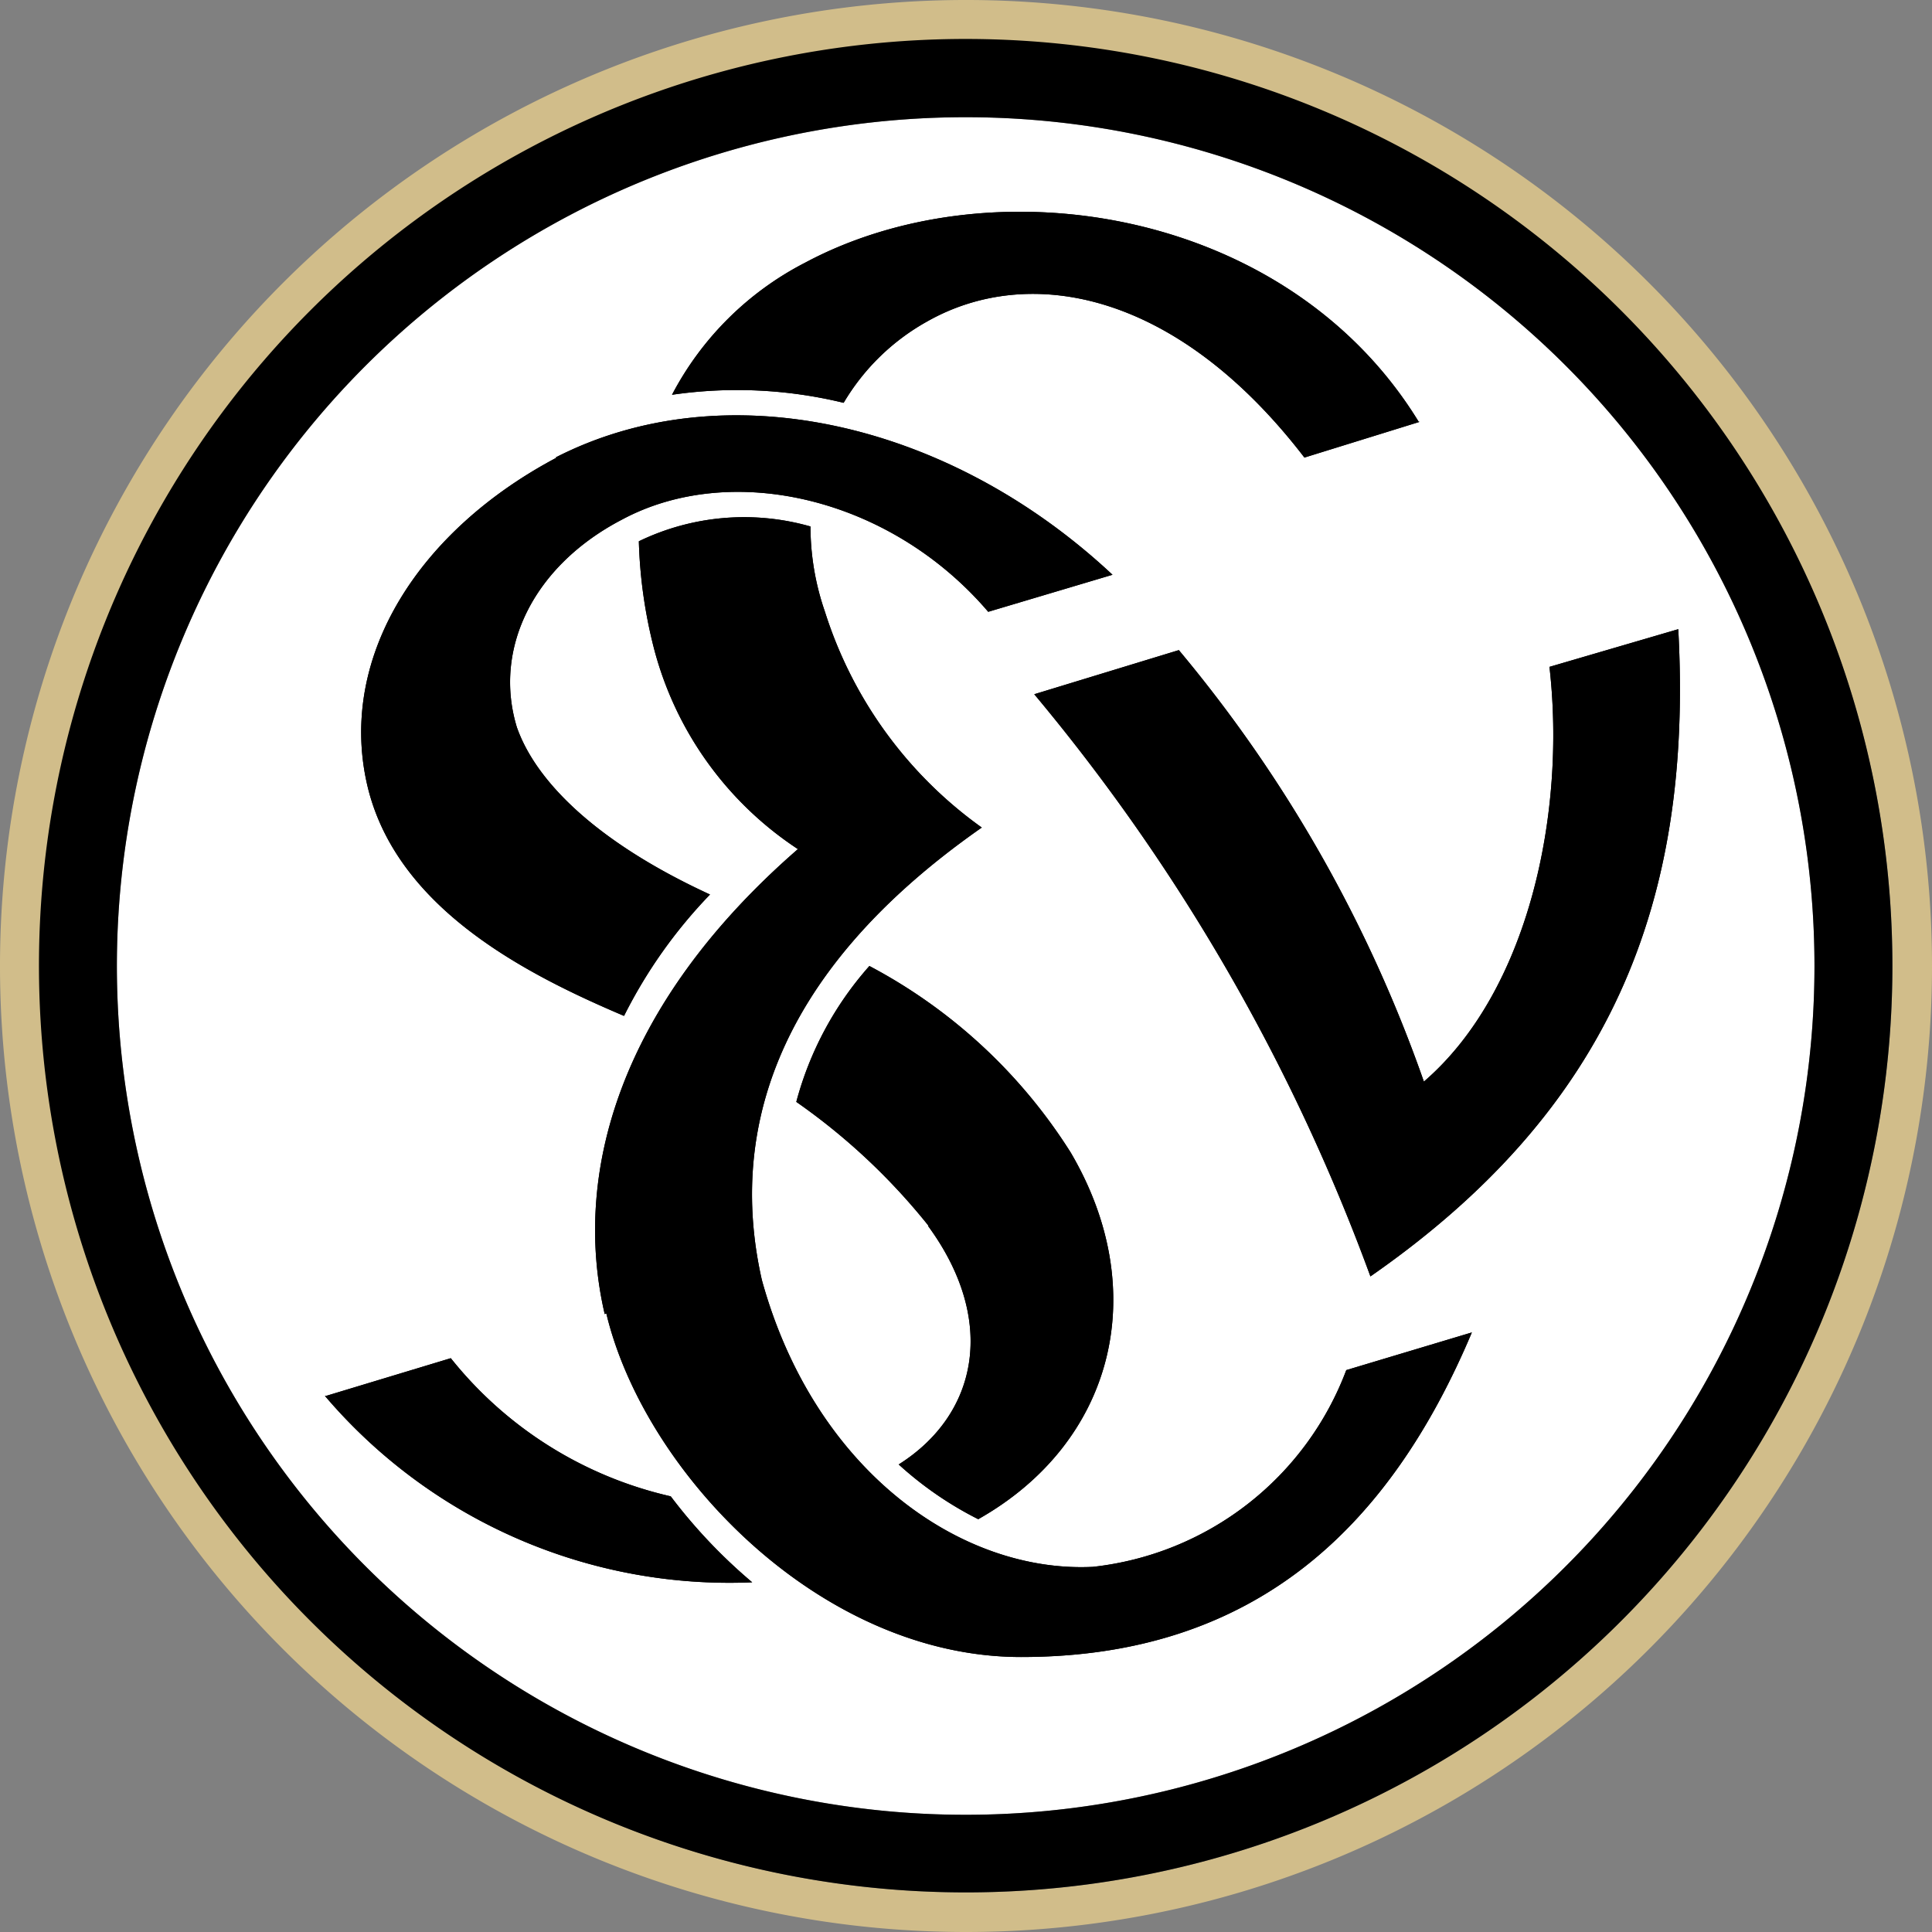 <?xml version="1.0" encoding="iso-8859-1"?>
<svg xmlns="http://www.w3.org/2000/svg" width="60" height="60" viewBox="0 0 60 60"><rect x="0" y="0" width="60" height="60" fill="#808080" stroke="none"/><defs><style>.cls-1{fill:#fff;}.cls-2{fill:#d1bd8a;}</style></defs><g id="Elversberg"><path class="cls-1" d="M56.35,30A26.36,26.36,0,1,1,30,3.64,26.36,26.36,0,0,1,56.35,30"/><path class="cls-2" d="M60,30A30,30,0,1,0,30,60,30,30,0,0,0,60,30m-1.23,0A28.77,28.77,0,1,1,30,1.23,28.77,28.77,0,0,1,58.77,30"/><path d="M58.77,30A28.78,28.78,0,1,0,30,58.77,28.77,28.77,0,0,0,58.77,30m-2.42,0A26.36,26.36,0,1,1,30,3.64,26.36,26.36,0,0,1,56.35,30"/><path d="M18.78,40.81c-1-4.29.39-9.56,6-14.44a10.68,10.68,0,0,1-4.49-6.31,15,15,0,0,1-.45-3.25,7.51,7.51,0,0,1,5.33-.46A8.11,8.11,0,0,0,25.62,19a13.07,13.07,0,0,0,4.87,6.7c-6.7,4.68-7.8,9.76-6.83,14.05,1.63,5.92,6.18,9.11,10.28,8.91a9.52,9.52,0,0,0,7.87-6.11l3.9-1.17c-2.53,6-6.69,10.08-14,10.08-6.24,0-11.7-5.73-12.88-10.67m10-2.73a19.6,19.6,0,0,0-4.1-3.84A10.37,10.37,0,0,1,27,30a16.5,16.5,0,0,1,6.25,5.79c2.53,4.3,1.36,9-2.87,11.39a11,11,0,0,1-2.47-1.7c2.47-1.56,3.06-4.48.91-7.41M10.13,43.35,14,42.18a12.21,12.21,0,0,0,6.83,4.29,16.55,16.55,0,0,0,2.53,2.67,16.5,16.5,0,0,1-13.27-5.79m7.16-29.14c5.2-2.67,12.16-1.17,17.3,3.64L30.69,19c-3.06-3.58-8-4.68-11.38-2.86-2.74,1.43-4,4-3.26,6.44.59,1.69,2.48,3.58,6,5.2a15.27,15.27,0,0,0-2.67,3.77c-3.06-1.3-7.16-3.38-8-7.28S13,16.48,17.29,14.21m26.8-1.11-3.58,1.11c-4-5.21-8.58-6-11.71-4.23a6.92,6.92,0,0,0-2.6,2.53,14,14,0,0,0-5.33-.25A9.64,9.64,0,0,1,25,8.16c5.85-3.13,15-1.69,19.06,4.94m8.06,6.44c.46,8.46-2.08,14.9-9.56,20.1A60.78,60.78,0,0,0,32.12,21.56l4.49-1.37a43,43,0,0,1,7.61,13.4c3.25-2.8,4.42-8.33,3.9-12.88Z"/><path d="M18.78,40.81c-1-4.29.39-9.56,6-14.44a10.68,10.68,0,0,1-4.49-6.31,15,15,0,0,1-.45-3.25,7.51,7.51,0,0,1,5.33-.46A8.11,8.11,0,0,0,25.62,19a13.07,13.07,0,0,0,4.87,6.7c-6.7,4.68-7.8,9.76-6.83,14.05,1.63,5.92,6.18,9.11,10.28,8.91a9.52,9.52,0,0,0,7.87-6.11l3.9-1.17c-2.53,6-6.69,10.08-14,10.08-6.24,0-11.7-5.73-12.88-10.67m10-2.73a19.6,19.6,0,0,0-4.1-3.84A10.37,10.37,0,0,1,27,30a16.5,16.5,0,0,1,6.25,5.79c2.53,4.3,1.36,9-2.87,11.39a11,11,0,0,1-2.47-1.7c2.47-1.56,3.06-4.48.91-7.41M10.13,43.35,14,42.18a12.21,12.21,0,0,0,6.83,4.29,16.55,16.55,0,0,0,2.53,2.67,16.5,16.5,0,0,1-13.27-5.79m7.16-29.14c5.2-2.67,12.16-1.17,17.3,3.64L30.69,19c-3.06-3.58-8-4.68-11.38-2.86-2.74,1.43-4,4-3.26,6.44.59,1.69,2.48,3.58,6,5.2a15.27,15.27,0,0,0-2.67,3.77c-3.06-1.3-7.16-3.38-8-7.28S13,16.48,17.29,14.21m26.8-1.11-3.58,1.11c-4-5.21-8.58-6-11.71-4.23a6.92,6.92,0,0,0-2.6,2.53,14,14,0,0,0-5.33-.25A9.64,9.64,0,0,1,25,8.16c5.85-3.13,15-1.69,19.06,4.94m8.06,6.44c.46,8.46-2.08,14.9-9.56,20.1A60.78,60.78,0,0,0,32.12,21.56l4.49-1.37a43,43,0,0,1,7.61,13.4c3.25-2.8,4.42-8.33,3.9-12.88Z"/></g></svg>
